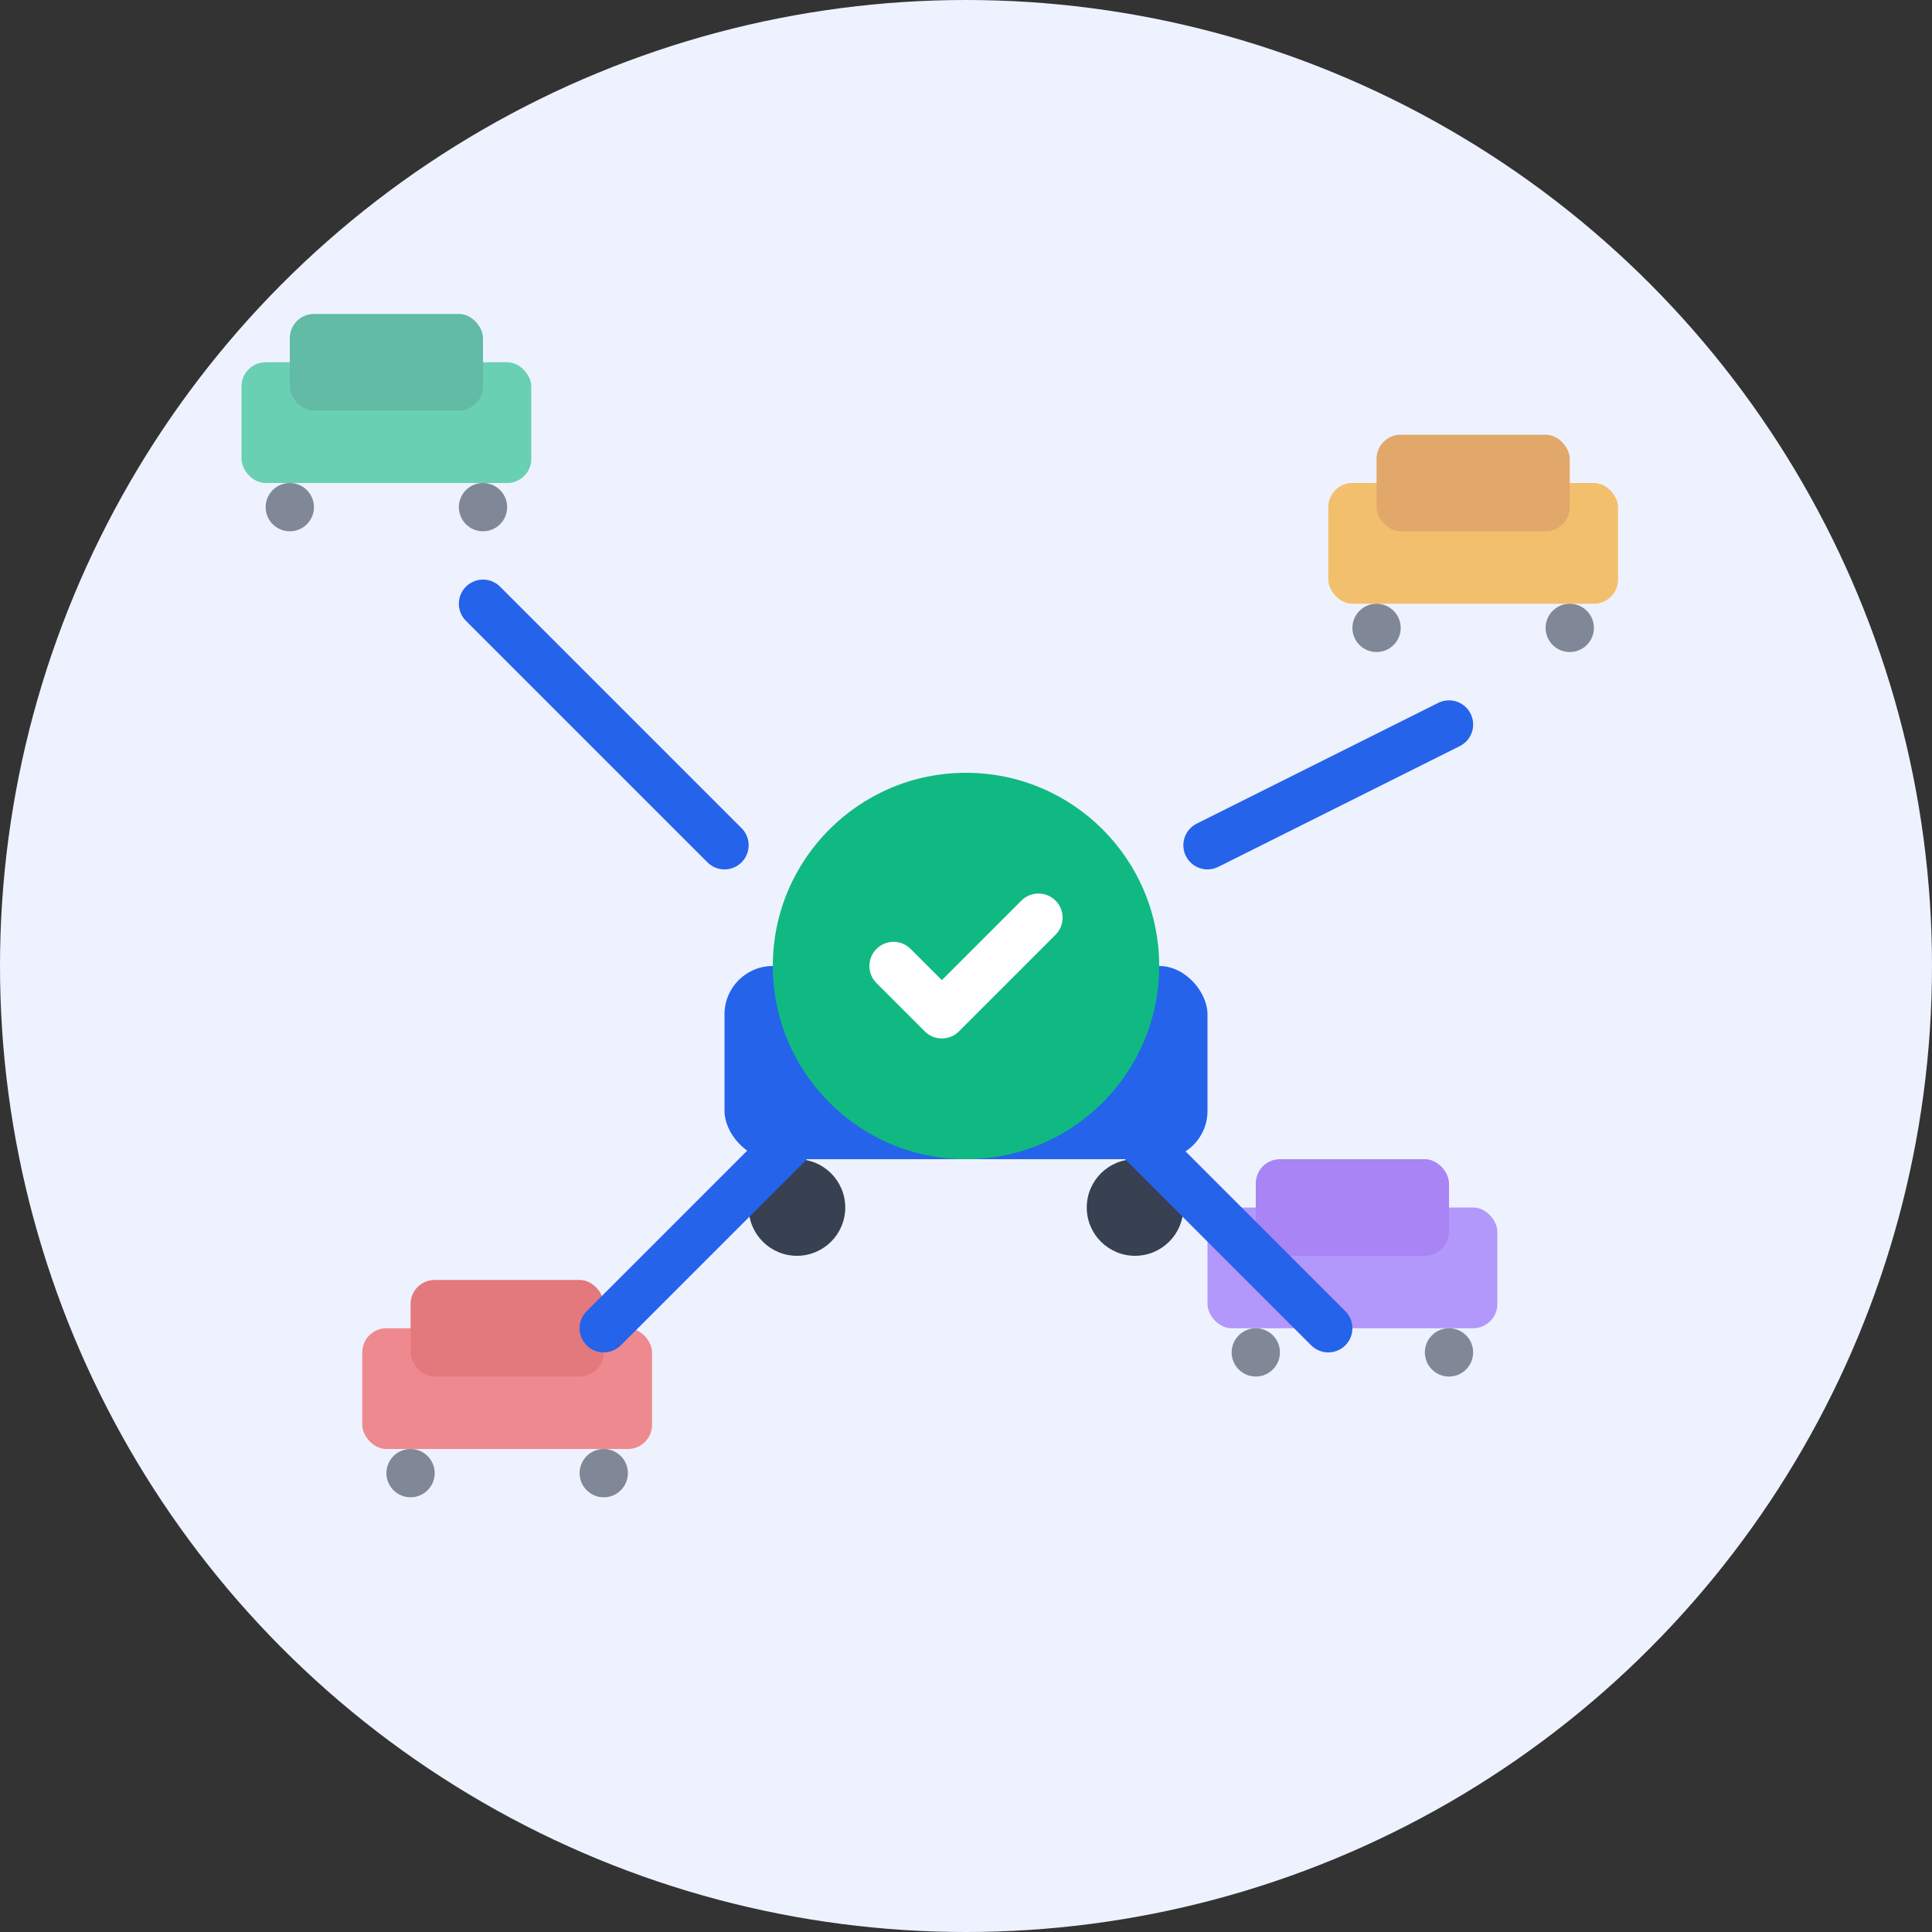 <svg width="80" height="80" viewBox="0 0 80 80" fill="none" xmlns="http://www.w3.org/2000/svg">
  <rect x="0" y="0" width="80" height="80" fill="#333333" stroke="none"/>
  <!-- Background circle -->
  <circle cx="40" cy="40" r="40" fill="#EEF2FF"/>
  
  <!-- Main car -->
  <g transform="translate(25, 30)">
    <!-- Car body -->
    <rect x="5" y="10" width="20" height="8" rx="2" fill="#2563EB"/>
    <!-- Car roof -->
    <rect x="8" y="5" width="14" height="8" rx="2" fill="#1E40AF"/>
    <!-- Wheels -->
    <circle cx="8" cy="20" r="2" fill="#374151"/>
    <circle cx="22" cy="20" r="2" fill="#374151"/>
    <!-- Windows -->
    <rect x="9" y="6" width="5" height="4" rx="1" fill="#E0E7FF"/>
    <rect x="16" y="6" width="5" height="4" rx="1" fill="#E0E7FF"/>
  </g>
  
  <!-- Selection options around the main car -->
  <g opacity="0.6">
    <!-- Car option 1 -->
    <g transform="translate(10, 15)">
      <rect x="0" y="0" width="12" height="5" rx="1" fill="#10B981"/>
      <rect x="2" y="-2" width="8" height="4" rx="1" fill="#059669"/>
      <circle cx="2" cy="6" r="1" fill="#374151"/>
      <circle cx="10" cy="6" r="1" fill="#374151"/>
    </g>
    
    <!-- Car option 2 -->
    <g transform="translate(55, 20)">
      <rect x="0" y="0" width="12" height="5" rx="1" fill="#F59E0B"/>
      <rect x="2" y="-2" width="8" height="4" rx="1" fill="#D97706"/>
      <circle cx="2" cy="6" r="1" fill="#374151"/>
      <circle cx="10" cy="6" r="1" fill="#374151"/>
    </g>
    
    <!-- Car option 3 -->
    <g transform="translate(15, 55)">
      <rect x="0" y="0" width="12" height="5" rx="1" fill="#EF4444"/>
      <rect x="2" y="-2" width="8" height="4" rx="1" fill="#DC2626"/>
      <circle cx="2" cy="6" r="1" fill="#374151"/>
      <circle cx="10" cy="6" r="1" fill="#374151"/>
    </g>
    
    <!-- Car option 4 -->
    <g transform="translate(50, 50)">
      <rect x="0" y="0" width="12" height="5" rx="1" fill="#8B5CF6"/>
      <rect x="2" y="-2" width="8" height="4" rx="1" fill="#7C3AED"/>
      <circle cx="2" cy="6" r="1" fill="#374151"/>
      <circle cx="10" cy="6" r="1" fill="#374151"/>
    </g>
  </g>
  
  <!-- Selection arrows pointing to main car -->
  <g stroke="#2563EB" stroke-width="2" fill="none">
    <path d="M20 25L30 35" stroke-linecap="round"/>
    <path d="M60 30L50 35" stroke-linecap="round"/>
    <path d="M25 55L35 45" stroke-linecap="round"/>
    <path d="M55 55L45 45" stroke-linecap="round"/>
  </g>
  
  <!-- Checkmark on main car -->
  <g transform="translate(40, 40)">
    <circle cx="0" cy="0" r="8" fill="#10B981"/>
    <path d="M-3 0L-1 2L3 -2" stroke="white" stroke-width="2" stroke-linecap="round" stroke-linejoin="round"/>
  </g>
</svg>
